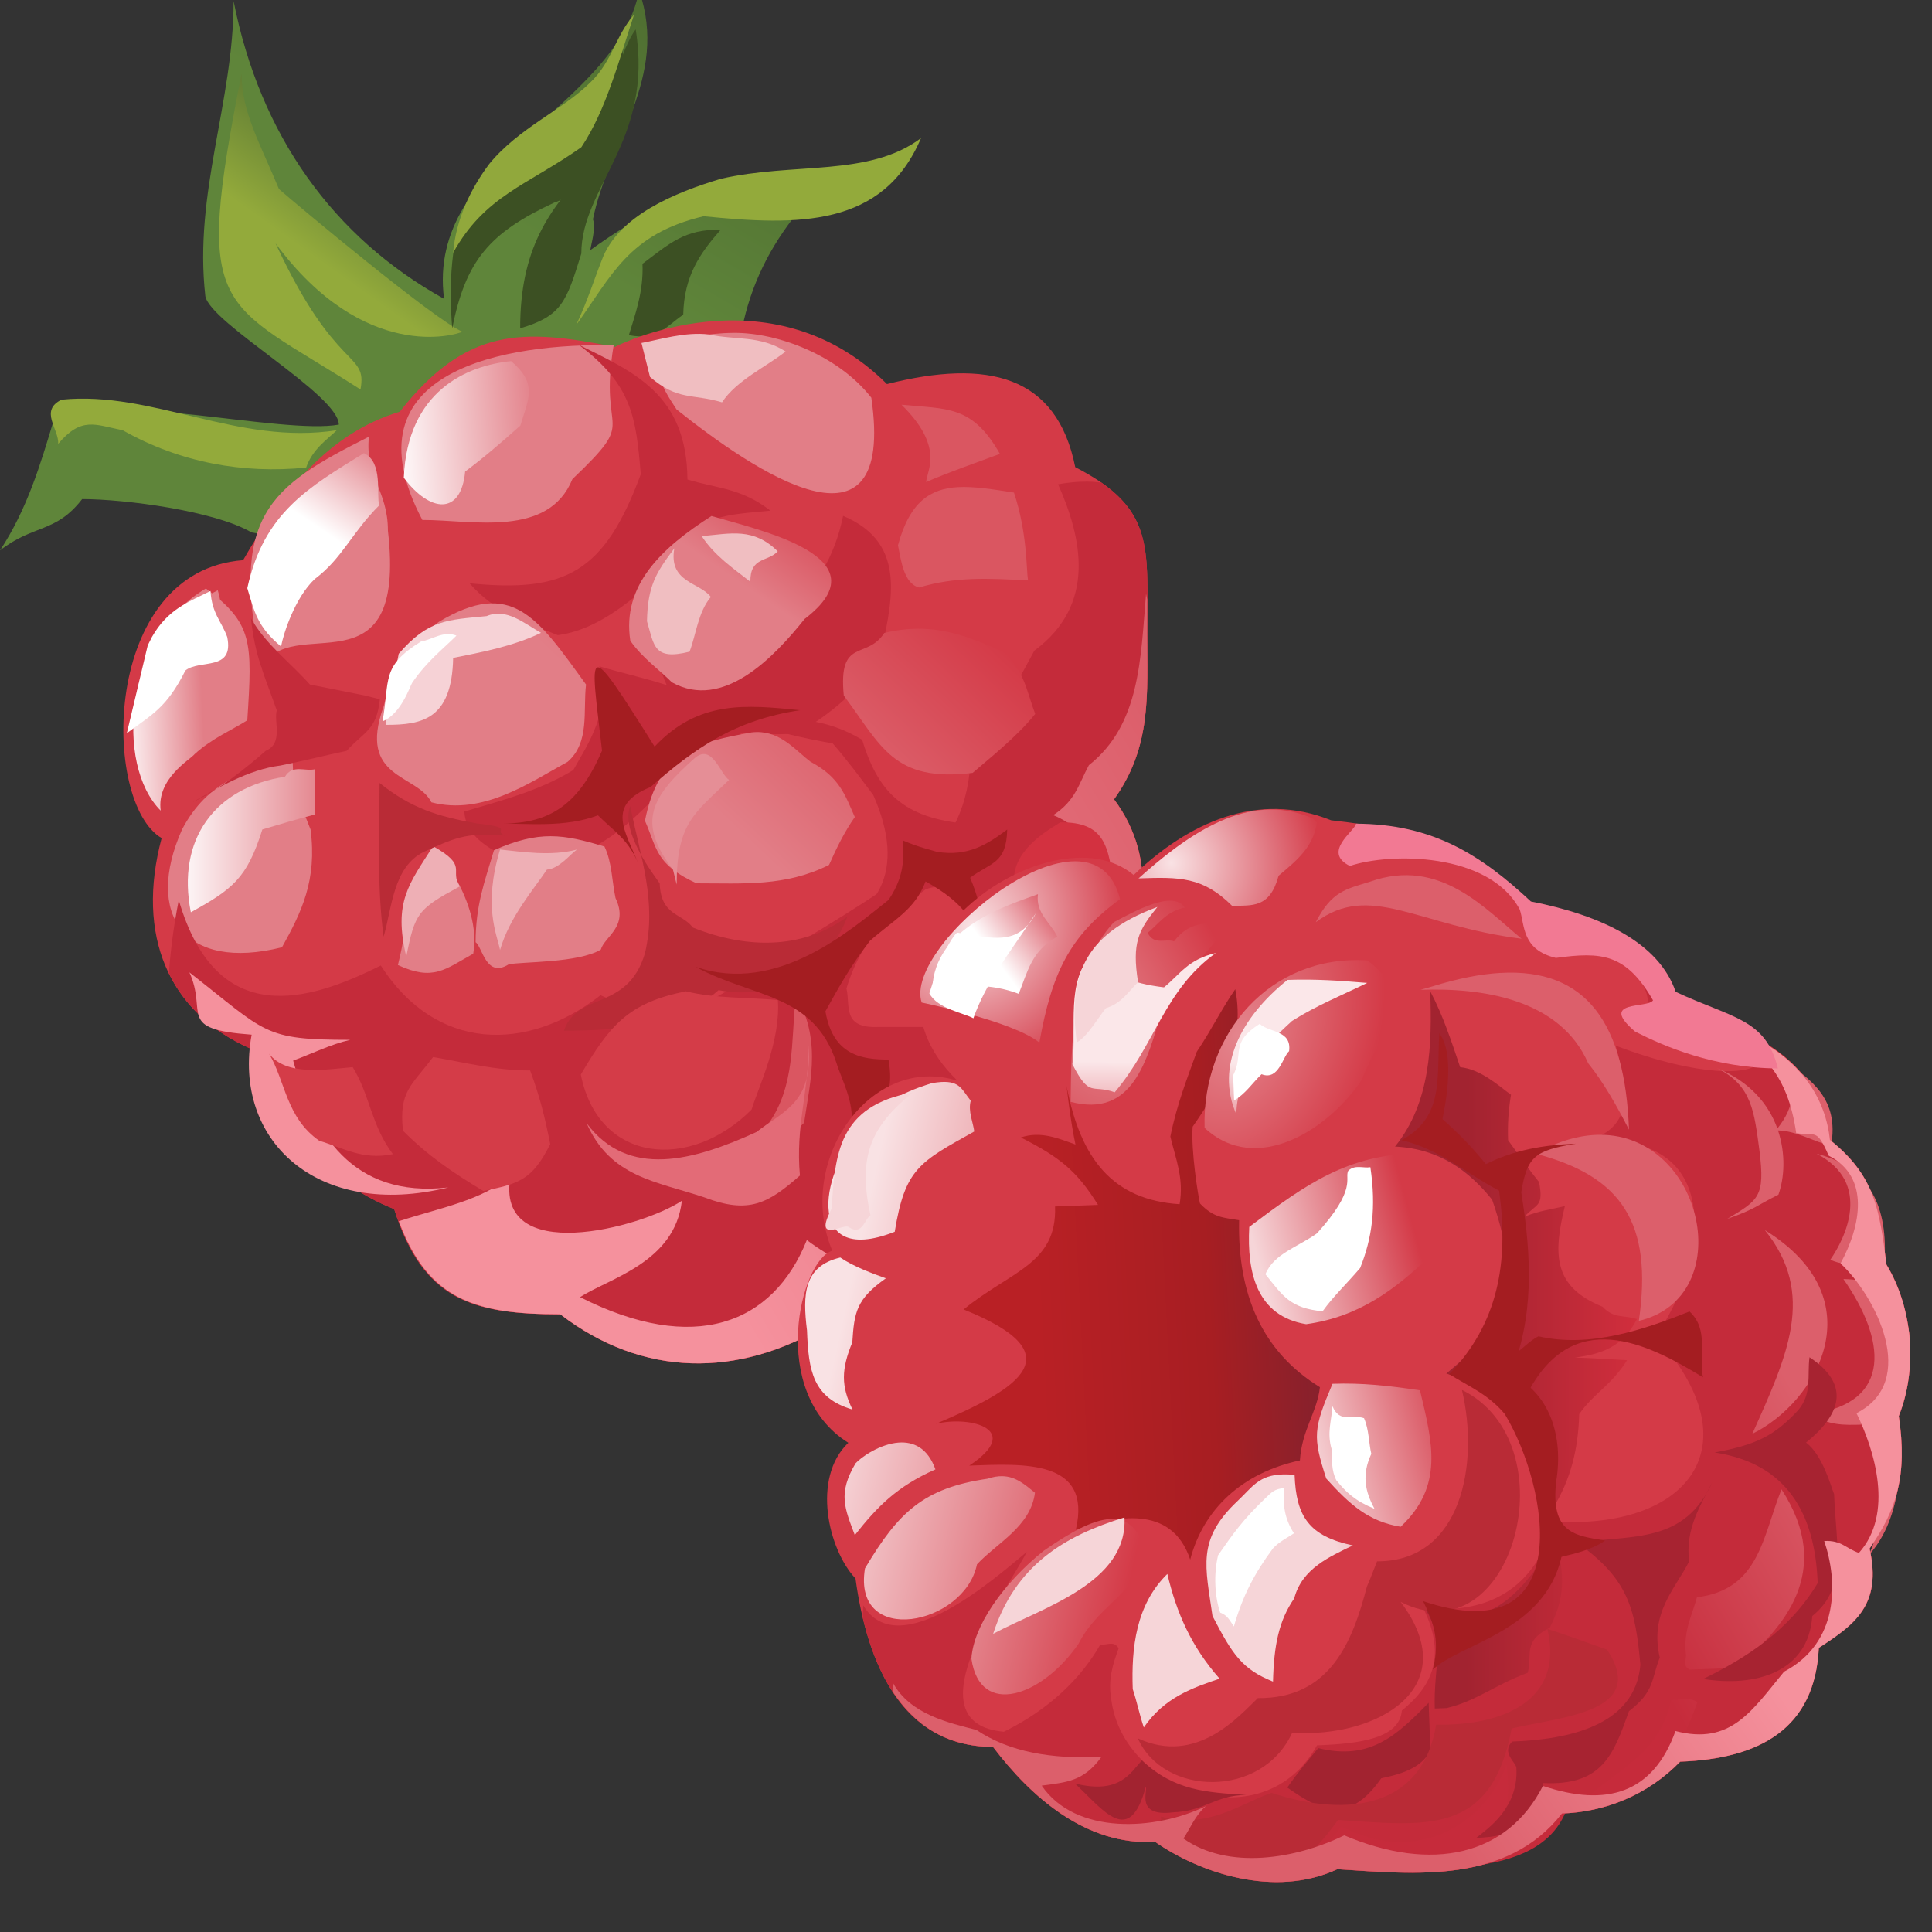 <svg width="89" height="89" viewBox="0 0 89 89" fill="none" xmlns="http://www.w3.org/2000/svg">
<rect x="0" y="0" width="89" height="89" fill="#333333" stroke="none"/>
<g clip-path="url(#clip0_126_2582)">
<path fill-rule="evenodd" clip-rule="evenodd" d="M20.457 13.767C19.608 7.238 28.346 5.068 29.443 -0.422C30.827 3.543 28.018 6.586 27.315 10.102C27.465 10.528 27.216 11.278 27.196 11.52C29.474 9.878 31.972 8.555 34.882 7.973C37.419 7.985 40.066 8.261 42.095 6.909C41.361 8.864 38.571 9.447 36.775 9.747C35.461 11.371 34.589 13.11 34.173 15.187C30.319 19.582 23.461 19.229 19.392 22.28C17.955 23.183 16.686 24.004 15.727 25.236C13.645 24.159 13.632 24.936 11.588 24.527C9.893 23.532 5.743 22.991 3.784 22.991C2.563 24.568 1.558 24.144 0 25.355C1.256 23.446 1.862 21.397 2.484 19.325C4.858 17.966 12.994 20.037 15.609 19.561C15.591 18.175 9.711 14.907 9.46 13.649C8.915 8.874 10.761 4.706 10.761 0.051C11.98 6.232 15.359 10.935 20.457 13.767Z" fill="url(#paint0_linear_126_2582)"/>
<path fill-rule="evenodd" clip-rule="evenodd" d="M11.129 3.388C8.901 14.641 10.046 13.738 16.607 17.942C16.933 16.159 15.488 17.227 12.695 11.213C16.771 16.72 21.002 15.432 21.302 15.282C20.032 14.745 13.7 9.452 12.851 8.709C11.968 6.579 11.129 5.157 11.129 3.388Z" fill="url(#paint1_linear_126_2582)"/>
<path d="M27.717 11.995C28.46 9.938 31.12 8.862 33.195 8.24C36.568 7.46 40.02 8.168 42.428 6.362C40.673 10.49 36.751 10.395 32.412 9.961C28.942 10.785 28.196 12.686 26.544 14.969C27.096 13.784 27.387 12.823 27.717 11.995Z" fill="#93AA3B"/>
<path d="M2.679 20.447C3.757 19.182 4.363 19.562 5.653 19.82C8.303 21.318 11.213 21.831 14.103 21.541C14.398 20.672 15.112 20.22 15.511 19.82C10.964 20.531 7.048 17.991 2.836 18.412C1.794 18.919 2.73 19.779 2.679 20.447Z" fill="#93AA3B"/>
<path d="M23.962 15.125C23.961 11.516 25.241 9.621 27.249 7.613C27.662 6.007 28.444 2.472 29.283 1.354C30.117 6.478 26.779 8.591 26.779 11.682C26.082 13.932 25.875 14.552 23.962 15.125Z" fill="#3C5023"/>
<path d="M28.657 2.292C29.083 4.168 28.132 8.46 25.527 9.335C22.534 10.73 21.456 12.004 20.832 15.125C20.668 13.087 20.779 11.02 21.458 9.491C22.838 8.763 23.989 8.051 25.057 7.457C26.188 6.862 27.826 3.123 28.657 2.292Z" fill="#3C5023"/>
<path d="M31.474 14.499C31.514 12.707 32.238 11.68 33.195 10.587C31.554 10.539 30.823 11.232 29.596 12.152C29.656 13.423 29.245 14.523 28.97 15.439C30.302 15.704 30.666 15.038 31.474 14.499Z" fill="#3C5023"/>
<path d="M29.21 0.669C28.512 2.77 27.934 5.05 26.779 6.783C24.282 8.537 22.336 9.014 20.873 11.647C21.006 10.084 21.694 8.676 22.541 7.548C23.889 5.897 25.951 5.04 27.195 3.796C28.196 2.85 28.34 1.664 29.21 0.669Z" fill="#91A83C"/>
<path d="M52.847 29.171C52.847 25.193 53.221 23.419 49.532 21.52C48.684 17.281 45.5 16.523 40.859 17.693C35.449 12.315 28.321 15.982 28.321 15.982C24.044 15.126 21.485 15.068 18.414 18.968C15.125 19.955 13.01 22.65 11.198 25.805C4.653 26.295 4.672 36.991 7.446 38.609C6.25 43.092 7.756 46.626 11.527 48.301C13.03 51.844 14.864 54.381 18.158 55.699C19.477 59.857 21.703 60.544 25.81 60.544C29.607 63.462 34.017 63.477 38.054 61.055C41.871 59.441 44.896 58.22 45.706 54.168C49.053 52.027 49.415 49.968 50.042 46.516C53.07 43.327 53.387 39.584 51.318 36.823C53.055 34.401 52.847 32.013 52.847 29.171Z" fill="#D43A47"/>
<path d="M13.485 34.921C11.349 35.503 9.577 35.947 8.386 38.21C6.638 42.143 8.504 44.761 12.99 43.638C13.885 42.028 14.615 40.546 14.306 38.21C13.875 37.133 13.458 36.197 13.485 34.921ZM10.031 27.189C7.649 28.513 6.454 28.886 6.577 32.453C7.312 32.379 8.305 32.783 10.031 30.973C10.126 30.022 10.401 28.369 10.031 27.189ZM16.993 20.119C12.374 22.442 10.545 23.757 12.066 30.795C13.335 28.078 18.763 32.213 17.87 24.442C17.87 22.575 16.811 21.961 16.993 20.119ZM28.269 15.905C23.428 15.804 15.782 16.987 19.456 23.952C21.77 23.952 25.261 24.786 26.367 22.074C29.504 19.083 27.537 20.261 28.269 15.905ZM33.8 15.334C32.581 15.343 31.279 15.595 29.909 15.959C30.494 17.801 30.505 17.852 31.168 18.863C34.706 21.682 41.278 26.172 40.139 18.321C38.614 16.372 35.832 15.319 33.8 15.334Z" fill="#E27E87"/>
<path d="M50.08 22.186C49.664 22.182 49.219 22.223 48.742 22.309C49.849 24.799 50.518 27.851 47.648 29.973C46.911 31.301 46.529 32.396 44.636 33.255C45.312 38.942 41.592 40.318 41.592 40.318C41.232 40.737 36.664 43.568 35.879 43.931C33.276 45.956 31.267 47.552 27.666 45.846C24.242 48.509 20.07 48.424 17.541 44.477C14.219 46.138 9.987 47.451 8.235 41.468C8.006 42.614 7.861 43.733 7.78 44.832C8.508 46.33 9.768 47.519 11.527 48.301C13.03 51.844 14.865 54.38 18.16 55.699C19.477 59.856 21.702 60.544 25.809 60.544C29.605 63.461 34.016 63.477 38.053 61.054C41.871 59.441 44.895 58.219 45.706 54.167C49.053 52.026 49.414 49.969 50.042 46.517C53.069 43.327 53.389 39.582 51.319 36.822C53.056 34.4 52.849 32.012 52.849 29.17C52.849 25.689 53.135 23.897 50.735 22.23C50.524 22.204 50.308 22.187 50.08 22.186Z" fill="#C42B3A"/>
<path fill-rule="evenodd" clip-rule="evenodd" d="M8.725 44.793C9.581 46.678 8.101 47.409 11.592 47.663C10.7 52.526 14.612 56.191 20.653 54.701C16.201 55.213 14.416 52.164 13.505 48.856C14.382 48.537 15.224 48.109 16.134 47.901C12.107 47.901 12.293 47.578 8.725 44.793ZM52.794 27.354C52.541 30.379 52.52 33.383 50.16 35.25C49.693 36.108 49.555 36.879 48.516 37.551C52.33 39.077 51.858 46.062 47.201 45.776C47.833 47.358 48.392 51.096 44.406 51.861C43.653 56.002 42.042 60.807 37.168 57.124C35.607 61.026 31.962 62.407 26.723 59.755C28.041 58.891 31.089 58.169 31.411 55.315C29.54 56.563 22.753 58.362 23.518 54.164C22.218 55.301 20.289 55.634 18.373 56.256C19.714 59.885 21.906 60.544 25.809 60.544C29.606 63.461 34.016 63.477 38.053 61.054C41.87 59.441 44.895 58.219 45.705 54.167C49.052 52.026 49.414 49.969 50.042 46.517C53.069 43.327 53.389 39.582 51.319 36.822C53.055 34.4 52.848 32.012 52.848 29.17C52.848 28.576 52.846 28.119 52.848 27.615C52.831 27.53 52.81 27.44 52.794 27.354Z" fill="url(#paint2_linear_126_2582)"/>
<path d="M38.838 23.763C38.123 27.334 35.172 30.511 29.997 29.021C30.186 30.064 30.409 30.897 30.714 31.562C29.674 31.224 28.585 30.987 27.605 30.693C28.169 32.761 27.069 34.286 26.409 35.474C24.788 36.455 23.122 36.865 21.392 37.385C21.454 38.929 23.593 39.538 24.02 39.776C27.473 39.798 29.053 37.85 30.951 35.952C31.431 34.285 33.05 34.379 34.296 34.038C34.231 33.928 34.146 33.843 34.073 33.741C34.805 33.825 35.648 33.846 36.688 33.8C37.9 33.125 39.283 32.101 40.512 30.453C41.029 27.869 41.927 25.065 38.838 23.763ZM26.649 15.876C29.119 17.727 29.299 19.216 29.518 21.849C27.84 26.382 26.05 27.311 21.631 26.869C22.793 28.206 24.233 28.674 25.695 29.258C28.012 28.968 30.122 26.742 31.429 25.434C32.15 23.694 33.456 23.727 35.492 23.523C34.137 22.482 33.103 22.519 31.668 22.089C31.636 18.127 29.16 17.131 26.649 15.876Z" fill="#C42B3A"/>
<path fill-rule="evenodd" clip-rule="evenodd" d="M19.98 38.99C18.885 40.619 18.793 42.604 18.331 44.455C19.954 45.211 20.508 44.652 21.8 43.934C22.216 41.506 19.98 38.99 19.98 38.99ZM25.365 38.522C24.592 38.521 23.799 38.706 22.757 39.166C22.297 40.701 21.917 41.7 21.909 43.405C22.224 43.615 22.386 45.083 23.434 44.423C24.079 44.294 26.625 44.367 27.676 43.746C27.851 43.132 28.984 42.693 28.355 41.371C28.185 40.58 28.196 39.727 27.845 38.997C26.89 38.711 26.138 38.522 25.365 38.522ZM35.082 33.731C34.938 33.718 34.788 33.72 34.629 33.738C32.16 34.188 30.351 34.569 29.71 37.809C30.27 39.068 30.179 39.819 32.086 40.691C34.251 40.691 36.185 40.848 38.191 39.844C38.529 39.08 38.899 38.323 39.378 37.639C38.937 36.648 38.687 35.804 37.343 35.095C36.717 34.625 36.083 33.825 35.082 33.732V33.731ZM42.254 28.962C41.778 28.968 41.276 29.027 40.735 29.159C39.918 30.422 38.609 29.336 38.87 32.042C40.587 34.332 41.14 36.052 44.806 35.604C45.497 34.999 46.802 33.986 47.688 32.89C47.299 31.878 47.194 30.837 46.164 30.007C44.877 29.435 43.683 28.948 42.254 28.962ZM20.212 28.649C18.263 30.143 18.074 31.198 17.668 32.552C16.464 35.908 19.212 35.637 19.874 36.96C22.253 37.578 24.422 36.036 26.148 35.094C27.177 34.198 26.853 32.755 26.996 31.534C24.747 28.419 23.57 26.632 20.212 28.649Z" fill="url(#paint3_linear_126_2582)"/>
<path d="M34.46 33.229C35.748 33.734 36.96 33.993 38.36 34.247C39.021 35.008 39.622 35.816 40.226 36.622C41.792 40.145 40.459 42.264 37.512 43.067C40.438 43.55 42.427 41.207 43.449 39.845C43.535 38.677 44.379 38.565 44.806 37.978C41.841 37.748 40.512 36.727 39.717 34.078C37.96 33.036 36.418 33.033 34.46 33.229Z" fill="#C42B3A"/>
<path d="M29.032 37.131C28.565 38.332 30.18 40.379 30.389 40.693C30.445 42.205 31.404 42.046 31.916 42.728C34.595 43.801 37.142 43.642 39.039 42.22C38.184 44.527 35.824 46.156 33.103 45.611C31.256 47.235 28.698 47.478 25.979 47.478C26.605 45.659 28.905 46.599 29.71 43.916C30.274 41.537 29.505 39.493 29.032 37.131Z" fill="#B92B36"/>
<path d="M11.562 28.48C12.223 29.671 13.37 30.516 14.276 31.534C15.123 31.703 15.971 31.873 16.82 32.043C17.045 32.099 17.272 32.156 17.498 32.212C17.358 33.64 16.759 33.712 15.971 34.587C14.92 34.811 13.969 35.055 12.918 35.265C11.429 35.453 10.043 36.297 8.848 36.961C10.088 36.399 11.359 35.358 12.24 34.587C13.063 34.246 12.605 33.248 12.749 32.721C12.154 31.046 11.731 30.168 11.562 28.48Z" fill="#C42B3A"/>
<path fill-rule="evenodd" clip-rule="evenodd" d="M11.392 27.095C12.146 23.613 14.237 22.44 16.763 20.876C17.661 21.286 17.326 22.789 17.47 23.279C16.196 24.545 15.771 25.72 14.502 26.671C13.585 27.531 13.053 29.197 12.947 29.781C11.857 28.873 11.723 28.197 11.392 27.095Z" fill="url(#paint4_linear_126_2582)"/>
<path fill-rule="evenodd" clip-rule="evenodd" d="M18.601 22.006C18.771 18.011 21.499 16.84 23.547 16.636C24.782 17.692 24.345 18.359 23.972 19.604C23.082 20.397 22.309 21.064 21.427 21.724C21.239 23.757 19.807 23.616 18.601 22.007V22.006Z" fill="url(#paint5_linear_126_2582)"/>
<path fill-rule="evenodd" clip-rule="evenodd" d="M8.791 42.026C8.128 38.676 9.886 36.28 13.127 35.782C13.477 35.196 14.053 35.55 14.515 35.434V37.517C13.547 37.777 12.89 37.969 12.086 38.21C11.373 40.475 10.714 40.958 8.791 42.026Z" fill="url(#paint6_linear_126_2582)"/>
<path fill-rule="evenodd" clip-rule="evenodd" d="M9.484 27.108C5.737 29.325 5.284 35.224 7.402 37.343C7.207 35.865 8.755 35.001 8.964 34.741C9.795 33.99 10.683 33.635 11.392 33.18C11.628 29.548 11.647 28.73 9.484 27.108Z" fill="url(#paint7_linear_126_2582)"/>
<path fill-rule="evenodd" clip-rule="evenodd" d="M32.776 23.769C30.479 25.236 28.642 26.958 29.036 29.516C29.586 30.305 30.372 30.852 30.952 31.432C33.316 32.745 35.66 30.268 37.065 28.513C40.824 25.651 34.92 24.412 32.776 23.769Z" fill="url(#paint8_linear_126_2582)"/>
<path d="M44.126 22.44C42.863 22.512 41.908 23.111 41.367 25.118C41.509 25.829 41.638 26.883 42.339 27.063C44.004 26.563 45.504 26.637 47.357 26.738C47.274 26.239 47.33 24.555 46.709 22.691C45.752 22.544 44.884 22.398 44.126 22.44ZM41.529 18.644C43.49 20.575 42.72 21.631 42.662 22.206C43.82 21.708 45.01 21.303 46.061 20.909C44.785 18.649 43.614 18.852 41.529 18.644Z" fill="#DA5661"/>
<path d="M26.755 49.499C28.092 47.236 28.929 46.199 31.596 45.665C32.974 46.005 34.42 45.935 35.833 46.069C35.968 47.984 34.916 50.133 34.623 51.112C31.792 53.952 27.575 53.597 26.755 49.499Z" fill="#D43C48"/>
<path d="M36.438 45.463C37.92 47.727 37.333 49.692 37.043 51.718C35.119 53.708 34.012 54.098 31.596 54.34C33.265 53.395 34.169 52.662 35.43 51.718C36.612 50.033 36.449 47.983 36.64 46.069L36.438 45.463Z" fill="#DA5661"/>
<path d="M42.616 40.985C43.529 40.571 43.968 41.402 44.621 41.602C45.349 43.856 44.376 45.638 43.542 47.308H40.458C38.773 47.38 39.182 46.319 38.993 45.534C39.789 42.929 41.211 42.079 42.616 40.985Z" fill="#D43A47"/>
<path d="M19.95 48.695C21.477 48.953 22.806 49.312 24.421 49.312C24.882 50.551 25.105 51.495 25.346 52.704C24.521 54.359 23.9 54.535 22.263 54.863C20.807 53.986 19.703 53.229 18.562 52.087C18.371 50.254 18.96 50.014 19.95 48.695Z" fill="#D43C48"/>
<path d="M12.395 48.541C13.191 49.57 14.954 49.276 16.249 49.158C17.061 50.491 17.089 51.82 18.099 53.167C16.712 53.455 15.804 52.879 14.707 52.55C13.177 51.485 13.147 49.796 12.395 48.541Z" fill="#D43C48"/>
<path d="M46.708 40.513C46.718 39.056 48.429 38.159 48.846 37.882C50.868 37.865 51.105 38.932 51.312 41.007C51.312 41.591 49.504 43.215 49.504 43.309C48.23 43.575 48.945 43.678 47.694 43.803C47.134 43.052 46.84 42.098 46.708 40.513Z" fill="#D33140"/>
<path d="M17.791 33.391C17.789 32.282 18.177 31.207 18.369 30.115C19.743 28.531 20.605 28.562 22.416 28.381C23.337 27.991 24.151 28.723 24.922 29.151C23.656 29.769 22.152 30.052 20.875 30.307C20.82 33.15 19.429 33.391 17.791 33.391Z" fill="#F6D2D6"/>
<path d="M5.842 33.777C6.163 32.428 6.484 31.079 6.805 29.729C6.869 29.601 6.934 29.472 6.998 29.344C7.726 28.06 8.698 27.723 9.696 27.224C9.763 28.27 10.2 28.611 10.467 29.344C10.793 30.942 9.198 30.359 8.54 30.886C7.673 32.615 7.006 32.904 5.842 33.777Z" fill="white"/>
<path d="M23.035 39.135C22.251 41.74 22.885 43.015 23.035 43.762C23.481 42.222 24.588 40.969 25.194 40.06C25.765 40.019 26.273 39.34 26.581 39.135C25.375 39.457 24.043 39.236 23.035 39.135ZM19.95 38.982C18.836 40.733 18.116 41.549 18.716 44.069C19.119 42.055 19.241 41.882 21.183 40.832C20.681 40.079 21.606 39.908 19.95 38.982Z" fill="#EEAFB5"/>
<path d="M33.261 18.535C33.921 17.521 35.342 16.871 36.191 16.192C34.992 15.435 33.882 15.678 32.675 15.41C31.567 15.27 30.365 15.653 29.55 15.8C29.719 16.474 29.802 16.805 29.942 17.363C31.226 18.471 31.895 18.125 33.261 18.535Z" fill="#F0BEC1"/>
<path d="M27.027 51.748C28.111 54.23 30.231 54.42 32.439 55.156C34.499 55.943 35.38 55.44 36.849 54.153C36.644 51.86 37.251 50.336 37.251 48.14C37.425 50.731 36.283 51.07 34.844 52.15C31.934 53.474 28.942 54.301 27.027 51.748Z" fill="#E36B77"/>
<path d="M31.001 40.06C29.323 37.861 29.99 36.712 32.034 34.895C32.822 34.274 33.172 35.654 33.584 35.928C32.007 37.463 31.172 37.893 31.172 40.749L31.001 40.06Z" fill="#E58E96"/>
<path d="M31.064 25.257C30.785 26.843 32.229 26.812 32.745 27.499C32.154 28.199 32.062 29.254 31.765 30.02C30.103 30.439 30.137 29.732 29.804 28.619C29.837 26.986 30.219 26.386 31.064 25.257Z" fill="#F0BEC1"/>
<path d="M32.325 24.698C32.911 25.591 33.752 26.165 34.566 26.799C34.549 25.635 35.38 25.894 35.827 25.398C34.71 24.296 33.683 24.575 32.325 24.698Z" fill="#F0BEC1"/>
<path d="M19.392 29.553C17.532 30.704 17.967 31.326 17.621 33.23C18.471 32.896 18.88 31.632 18.984 31.459C19.658 30.468 20.396 29.91 21.027 29.28C20.427 29.042 19.912 29.466 19.392 29.553Z" fill="white"/>
<path d="M22.889 37.932C25.191 38.003 26.615 37.187 27.733 34.579C27.186 29.795 26.892 29.206 30.155 34.393C32.182 32.244 34.36 32.465 36.862 32.716C33.841 33.167 32.008 34.471 29.969 36.255C27.896 37.099 28.797 38.264 29.41 39.796C28.954 38.674 28.283 38.296 27.546 37.559C26.041 38.135 24.235 37.932 22.889 37.932Z" fill="#A41D21"/>
<path d="M17.485 36.069C18.939 37.23 20.136 37.602 21.956 37.932C23.801 38.139 22.66 38.234 23.261 38.492C21.432 38.321 20.849 38.653 19.535 39.237C18.096 39.927 18.051 41.883 17.672 43.149C17.356 40.806 17.485 38.298 17.485 36.069Z" fill="#B92B36"/>
<path d="M32.043 44.536C35.81 45.848 39.227 42.797 40.929 41.459C41.805 40.183 41.566 39.24 41.613 38.725C42.325 39.034 42.889 39.151 43.151 39.238C44.589 39.478 45.491 38.892 46.398 38.213C46.362 39.805 45.644 39.719 44.689 40.434C45.352 41.964 45.372 43.348 45.372 45.049C45.349 42.595 44.315 41.536 42.638 40.605C42.139 41.909 41.245 42.316 40.075 43.34C39.167 44.52 38.697 45.375 38.024 46.586C38.372 48.622 39.707 48.809 40.929 48.809C41.29 50.879 40.328 50.916 39.221 51.885C39.365 50.748 38.758 49.716 38.537 48.979C37.489 45.721 34.609 45.961 32.043 44.536Z" fill="#A41D21"/>
<path d="M53.211 84.847C55.255 86.267 58.705 87.457 61.608 86.108C65.155 86.334 69.397 86.808 71.954 83.542C73.94 83.47 75.897 82.698 77.4 81.153C81.08 81.019 83.608 79.624 83.786 75.91C85.416 74.85 86.713 73.951 86.126 71.337C87.359 69.564 87.882 67.995 87.471 65.233C88.332 63.09 88.141 60.306 86.905 58.26C86.574 55.669 86.352 54.151 84.296 52.509C84.073 50.384 82.655 47.716 77.613 46.696C77.555 44.838 71.416 41.648 70.026 41.856C68.664 39.048 65.076 38.208 61.319 37.788C57.908 36.417 54.729 37.917 52.224 40.309C48.414 37.108 38.34 44.22 44.112 49.789C40.105 48.508 36.609 53.494 38.341 57.618C36.882 58.027 35.351 64.134 39.079 66.464C37.378 68.092 38.16 71.388 39.41 72.716C39.941 76.623 41.538 80.468 45.745 80.472C47.51 82.805 50.049 85.027 53.211 84.847Z" fill="#D43A47"/>
<path fill-rule="evenodd" clip-rule="evenodd" d="M49.132 50.025C49.777 53.407 51.274 55.278 54.34 55.473C54.544 54.275 54.165 53.414 53.914 52.357C54.215 50.866 54.697 49.655 55.13 48.451C55.834 47.401 56.277 46.47 56.904 45.568C57.403 48.106 56.129 50.192 54.941 51.902C54.86 53.021 55.191 55.074 55.278 55.439C55.904 56.092 56.317 56.085 57.081 56.21C57.006 59.64 58.148 62.268 60.804 63.903C60.677 65.048 59.972 65.866 59.882 67.277C57.227 67.842 55.435 69.519 54.828 71.845C53.966 69.248 51.331 69.867 49.559 70.47C50.321 67.215 47.144 67.425 44.65 67.515C47.15 65.863 44.732 65.204 43.119 65.588C46.995 63.949 49.509 62.379 44.389 60.322C46.549 58.555 48.698 58.232 48.602 55.577C49.262 55.553 49.922 55.529 50.582 55.505C49.585 53.907 48.795 53.299 47.026 52.398C47.944 52.09 48.75 52.44 49.543 52.724C49.314 51.637 49.199 50.553 49.132 50.025Z" fill="url(#paint9_linear_126_2582)"/>
<path d="M73.898 43.266C75.013 44.381 76.228 45.571 75.833 46.553C83.969 47.779 82.162 51.099 74.43 48.169C75.049 50.53 75.189 51.929 73.026 52.604C79.698 51.989 78.571 58.263 76.273 61.569C80.868 66.618 77.733 70.481 71.57 70.09C70.944 72.49 69.218 74.479 65.556 74.065C66.701 76.371 65.872 77.753 64.579 78.798C64.472 80.081 62.65 80.33 60.67 80.401C58.218 84.817 51.774 82.537 51.2 78.344C51.023 77.369 51.264 76.673 51.531 75.931C51.307 75.55 50.967 75.811 50.69 75.752C49.499 77.845 47.631 79.097 46.242 79.775C41.859 79.383 46.387 73.281 47.3 71.49C45.772 72.758 41.386 76.635 39.767 73.956C39.755 74.145 39.752 74.33 39.744 74.516C40.504 77.724 42.192 80.468 45.745 80.472C47.509 82.805 50.049 85.028 53.211 84.847C55.255 86.267 58.705 87.457 61.607 86.108C65.155 86.334 69.396 86.808 71.954 83.542C73.94 83.471 75.897 82.697 77.4 81.152C81.079 81.019 83.608 79.624 83.786 75.91C85.416 74.85 86.713 73.95 86.125 71.336C87.358 69.563 87.882 67.995 87.471 65.233C88.332 63.09 88.141 60.307 86.906 58.261C86.575 55.669 86.352 54.151 84.296 52.509C84.073 50.384 82.655 47.716 77.613 46.696C77.582 45.691 75.773 44.302 73.898 43.266Z" fill="#C42B3A"/>
<path fill-rule="evenodd" clip-rule="evenodd" d="M47.881 48.028C48.451 44.841 49.253 43.127 51.597 41.42C50.346 36.409 41.566 43.529 42.459 46.184C42.459 46.184 46.664 47.038 47.881 48.028Z" fill="url(#paint10_radial_126_2582)"/>
<path fill-rule="evenodd" clip-rule="evenodd" d="M49.319 50.758C49.357 47.98 49.366 44.575 51.317 42.477C52.255 41.992 54.036 40.973 54.577 41.811C53.696 41.978 53.254 42.7 52.867 42.967C53.161 43.562 53.673 43.228 54.085 43.361C54.808 42.44 55.471 42.545 56.572 42.505C55.606 44.14 54.366 44.824 53.54 46.446C52.847 48.923 52.157 51.499 49.319 50.757V50.758Z" fill="url(#paint11_radial_126_2582)"/>
<path fill-rule="evenodd" clip-rule="evenodd" d="M55.491 51.957C55.365 47.623 58.513 43.959 62.983 44.243C63.37 44.499 63.663 44.875 64.002 45.191C64.596 46.98 63.305 48.159 62.744 49.724C61.225 52.025 57.879 54.179 55.491 51.957Z" fill="url(#paint12_radial_126_2582)"/>
<path fill-rule="evenodd" clip-rule="evenodd" d="M51.12 69.977C50.3 70.026 49.265 70.619 48.083 71.435C46.222 72.926 44.833 74.91 44.75 76.413C45.141 79.141 48.007 78.161 49.686 75.717C50.511 74.095 51.98 73.564 52.849 71.779C52.539 70.422 51.939 69.927 51.12 69.977ZM46.176 68.002C45.971 67.998 45.743 68.034 45.483 68.12C42.552 68.553 41.39 69.65 39.846 72.25C39.253 75.9 44.428 74.879 45.006 72.063C45.927 71.073 47.474 70.33 47.677 68.764C47.203 68.379 46.791 68.015 46.176 68.002ZM41.4 66.454C40.541 66.517 39.671 67.121 39.413 67.409C38.588 68.798 38.915 69.481 39.378 70.717C40.411 69.411 41.31 68.478 43.092 67.689C42.73 66.683 42.069 66.406 41.4 66.454ZM38.709 57.929C37.022 58.33 36.969 59.623 37.176 61.291C37.244 63.155 37.447 64.396 39.272 64.934C38.74 63.846 38.752 63.086 39.263 61.836C39.352 60.435 39.453 59.846 40.809 58.887C40.209 58.672 39.318 58.346 38.709 57.929ZM43.361 49.843C43.237 49.85 43.097 49.868 42.938 49.894C42.421 50.056 40.387 50.659 39.734 52.09C37.93 53.548 36.853 58.465 41.217 56.743C41.692 53.822 42.358 53.534 44.88 52.123C44.834 51.723 44.583 51.183 44.72 50.706C44.309 50.197 44.226 49.793 43.361 49.843Z" fill="url(#paint13_linear_126_2582)"/>
<path fill-rule="evenodd" clip-rule="evenodd" d="M52.447 40.465C54.491 38.638 57.251 36.535 60.113 37.56C60.65 37.749 60.443 37.742 60.672 37.869C60.5 39.02 59.77 39.612 58.901 40.341C58.493 41.856 57.676 41.699 56.762 41.732C55.408 40.382 54.327 40.398 52.447 40.465Z" fill="url(#paint14_radial_126_2582)"/>
<path fill-rule="evenodd" clip-rule="evenodd" d="M53.775 72.506C52.332 73.919 52.112 75.902 52.181 77.81C52.374 78.392 52.494 78.996 52.691 79.577C53.642 78.188 54.954 77.747 56.181 77.33C54.866 75.833 54.202 74.3 53.775 72.505V72.506ZM59.102 67.92C57.98 67.952 57.698 68.498 57.003 69.152C55.112 70.933 55.537 72.173 55.854 74.439C56.774 76.216 57.216 76.891 58.643 77.465C58.684 75.814 58.907 74.661 59.62 73.633C59.979 72.249 61.267 71.706 62.322 71.191C60.298 70.768 59.706 69.851 59.637 67.939C59.439 67.922 59.262 67.916 59.102 67.92ZM61.383 63.747C60.502 65.826 60.465 66.175 61.095 68.11C62.179 69.31 63.043 70.089 64.524 70.331C66.527 68.444 65.987 66.458 65.413 64.047C63.957 63.833 62.749 63.697 61.383 63.747ZM65.24 53.114C62.044 53.23 60.224 54.505 57.549 56.518C57.435 58.623 57.894 60.623 60.168 61C62.584 60.669 64.261 59.425 65.967 57.776C66.192 56.395 66.398 54.491 65.24 53.114Z" fill="url(#paint15_linear_126_2582)"/>
<path fill-rule="evenodd" clip-rule="evenodd" d="M59.31 45.141C57.184 46.837 55.98 49.133 56.955 51.336C56.951 49.195 58.888 47.633 59.515 47.034C60.632 46.323 61.849 45.833 62.983 45.279C61.703 45.174 60.581 45.094 59.31 45.141ZM50.306 43.973C49.094 45.182 49.602 47.329 49.403 49.029C50.213 50.6 50.285 49.935 51.351 50.317C53.228 48.096 53.623 45.62 56.007 43.902C54.717 44.202 54.358 44.886 53.62 45.483C52.051 45.287 51.345 44.939 50.306 43.973Z" fill="url(#paint16_linear_126_2582)"/>
<path d="M73.699 52.276C72.813 52.279 71.819 52.539 70.735 53.145C74.719 54.184 76.144 56.34 75.496 60.848C80.109 59.751 78.484 52.261 73.699 52.276ZM69.108 44.818C68.186 44.873 67.145 45.078 65.976 45.442L65.438 45.597C68.266 45.495 71.862 46.007 73.164 48.984C73.88 49.87 74.496 50.976 75.041 52.039C74.865 47.189 73.106 44.584 69.108 44.819V44.818Z" fill="#DC5F6B"/>
<path fill-rule="evenodd" clip-rule="evenodd" d="M52.602 81.095C52.066 81.671 51.583 82.675 49.517 82.158C50.839 83.387 52.026 85.115 52.782 82.311C52.887 82.484 52.287 83.709 54.045 83.487C55.513 83.434 55.956 82.703 57.412 82.686C55.565 82.568 54.101 82.495 52.602 81.095ZM65.813 78.443C64.381 79.887 63.159 81.126 60.728 80.529C60.178 81.196 59.842 81.574 59.301 82.346C60.722 83.333 62.071 84.159 63.63 81.917C64.016 81.826 65.481 81.599 65.892 80.613C65.866 79.89 65.839 79.167 65.813 78.443ZM71.65 70.899C70.403 72.926 68.697 75.462 65.656 74.104C66.619 75.699 66.032 76.7 66.094 78.706L66.636 78.686C68.021 78.357 68.844 77.628 70.379 77.056C70.596 76.132 70.148 75.622 71.391 74.983C72.095 73.6 72.1 72.572 71.65 70.9V70.899ZM65.884 45.66C65.973 48.11 65.909 50.783 64.264 52.818C66.376 52.919 67.722 54.01 68.737 55.265C70.245 59.621 69.162 61.179 66.626 63.274C69.665 64.225 71.486 67.306 71.548 69.464C72.352 68.159 72.702 66.775 72.749 65.141C73.414 64.183 74.205 63.842 74.955 62.66C74.199 62.618 73.322 62.56 72.55 62.538C73.787 62.38 74.764 62.04 75.408 60.764C74.789 60.564 74.352 60.76 73.822 60.196C71.547 59.282 71.543 57.784 72.088 55.56C71.359 55.734 70.953 55.763 70.227 56.046C70.812 55.417 71.111 55.602 70.9 54.456C70.444 53.892 70.004 53.262 69.472 52.524C69.446 51.798 69.488 51.141 69.606 50.431C69.038 50.022 68.231 49.259 67.264 49.16C66.884 48.042 66.49 46.806 65.884 45.66Z" fill="url(#paint17_linear_126_2582)"/>
<path fill-rule="evenodd" clip-rule="evenodd" d="M69.395 81.293C68.377 84.129 65.136 85.932 61.799 84.134C61.44 84.651 60.805 85.201 60.353 85.846C58.516 86.283 56.619 85.55 54.456 85.608C56.505 86.142 58.816 86.789 61.268 86.115C65.218 85.973 70.94 86.821 72.185 83.304C70.812 84.198 70.374 84.944 68.465 84.798C69.42 83.772 69.619 82.931 69.395 81.293ZM77.595 78.274C77.391 78.283 77.186 78.319 76.984 78.303C76.412 81 74.21 81.599 72.782 83.135C76.325 82.669 77.233 81.012 78.196 78.41C78.001 78.281 77.799 78.263 77.595 78.274ZM82.067 68.609C81.2 70.766 81.054 73.228 78.172 73.58C77.967 74.364 77.546 75.104 77.66 76.165C77.718 76.406 77.469 76.745 77.839 76.912L77.99 76.907L79.949 76.836C82.176 75.036 84.517 72.371 82.067 68.609ZM84.92 58.922C86.831 61.649 87.272 64.615 83.431 65.14C84.233 65.659 84.884 65.659 85.846 65.624C86.738 67.279 86.938 69.95 86.065 71.666C87.49 70.134 87.802 67.442 87.309 65C87.95 63.741 89.209 58.986 84.92 58.922ZM81.3 56.666C83.678 59.608 82.334 62.453 80.723 66.05C83.632 64.63 86.498 59.883 81.3 56.666ZM83.683 53.146C86.288 54.497 84.982 57.073 84.316 58.031C85.216 58.449 86.137 58.104 86.823 57.94C86.931 55.417 86.024 53.757 83.683 53.146ZM82.039 48.752C82.793 50.034 82.702 50.935 81.878 51.988C81.483 50.889 80.633 49.831 79.089 49.201C80.722 50.002 80.81 51.238 81.053 53.014C81.315 55.143 81.017 55.274 79.568 56.149C80.882 55.694 80.965 55.505 81.925 55.036C82.203 54.26 82.269 53.152 81.906 52.075C82.779 52.093 83.587 52.617 84.354 52.779C84.725 50.622 83.478 49.752 82.039 48.752Z" fill="url(#paint18_linear_126_2582)"/>
<path d="M78.885 68.271C77.591 71.106 75.263 70.706 72.647 71.064C75.048 72.741 75.335 74.177 75.567 76.694C75.321 79.478 72.305 80.13 69.658 80.227C69.163 80.737 69.81 81.162 69.853 81.427C69.969 83.276 68.538 84.235 68.008 84.663C69.849 84.615 70.183 84.021 70.963 82.898C71.412 82.137 71.024 82.522 71.086 82.139C73.833 82.272 74.332 80.805 75.041 78.826C76.234 77.914 76.061 77.354 76.46 76.359C75.983 74.302 77.155 73.219 77.81 71.933C77.625 70.417 78.353 69.317 78.885 68.271ZM83.357 62.524C83.247 63.377 83.484 64.191 82.84 64.958C81.742 66.139 80.923 66.549 78.987 66.911C82.314 67.417 83.617 69.713 83.734 72.927C82.398 75.16 80.334 76.428 78.46 77.343C80.819 77.727 83.303 77.065 83.486 74.444C85.119 73.123 84.585 71.253 84.49 68.825C84.366 68.543 83.97 67.019 83.197 66.455C84.716 65.227 85.343 63.838 83.357 62.524Z" fill="#A72331"/>
<path d="M71.281 75.037C72.207 75.331 73.115 75.675 74.033 75.994C75.934 78.883 71.963 79.071 69.636 79.625C68.701 84.599 65.686 84.096 61.638 83.839C58.74 87.858 56.879 87.028 53.504 84.284C53.496 84.084 53.489 83.882 53.482 83.681C55.625 84.292 57.188 83.063 58.574 82.591C62.157 83.767 65.541 83.242 66.158 79.449C69.304 79.504 72.057 78.299 71.281 75.037Z" fill="#B92B36"/>
<path d="M45.75 75.263C46.776 72.09 49.056 70.744 51.8 69.902C51.961 72.919 48.035 74.046 45.75 75.263Z" fill="#F6D5D8"/>
<path d="M53.318 41.779C49.813 43.077 49.227 45.072 49.603 48.016C50.092 47.761 50.636 46.804 50.944 46.442C51.689 46.213 52.007 45.639 52.426 45.245C52.136 43.425 52.445 42.853 53.318 41.779Z" fill="#F6D5D8"/>
<path d="M42.058 50.324C38.604 50.933 38.469 53.182 38.311 55.672C37.43 57.364 38.9 56.312 39.105 56.533C39.736 56.941 39.831 56.137 40.102 55.988C39.493 53.245 40.137 51.877 42.058 50.324V50.324Z" fill="#F6D5D8"/>
<path d="M52.416 80.079C55.122 81.331 57.057 79.072 57.943 78.226C61.279 78.255 62.305 75.629 62.969 73.086C63.153 72.664 63.289 72.29 63.436 71.924C67.341 71.94 68.15 67.41 67.345 64.028C72.358 66.496 69.697 76.428 64.521 73.792C67.496 77.73 63.474 80.072 59.526 79.821C58.125 82.873 53.594 82.74 52.416 80.079Z" fill="#B92B36"/>
<path fill-rule="evenodd" clip-rule="evenodd" d="M42.949 45.575C43.025 42.689 46.461 41.698 47.814 41.192C47.698 42.078 48.421 42.526 48.703 43.147C47.518 43.798 47.337 44.765 46.929 45.781C45.595 45.275 44.364 45.381 42.949 45.575Z" fill="url(#paint19_linear_126_2582)"/>
<path d="M70.096 43.245C65.297 42.643 63.124 40.612 60.613 42.483C61.349 41.046 62.005 40.963 63.124 40.612C66.344 39.47 68.448 41.905 70.096 43.245Z" fill="#DC5F6B"/>
<path fill-rule="evenodd" clip-rule="evenodd" d="M79.632 47.275C81.136 48.565 82.344 49.394 82.745 52.198C83.645 52.345 83.675 51.941 84.242 53.238C86.152 54.211 85.738 56.455 84.787 58.202C86.398 59.7 88.417 63.629 85.522 65.1C86.362 66.818 87.253 69.733 85.633 71.537C85.006 71.322 84.853 70.952 84.035 70.987C84.673 72.863 84.728 75.671 82.186 77.007C80.707 78.798 79.738 80.409 77.183 79.742C76.153 82.614 74.013 83.256 71.076 82.271C69.43 85.504 65.957 86.259 61.925 84.548C59.694 85.637 56.584 86.154 54.516 84.694C54.789 84.302 55.06 83.61 55.557 83.198C53.232 84.334 49.549 84.544 47.987 82.257C49.162 82.097 49.912 82.064 50.734 80.941C48.408 81.026 46.526 80.723 44.978 79.691C43.758 79.373 41.938 78.993 41.134 77.523C41.125 77.657 41.125 77.785 41.119 77.917C42.112 79.441 43.577 80.47 45.745 80.472C47.509 82.805 50.048 85.028 53.21 84.847C55.254 86.268 58.706 87.456 61.609 86.107C65.156 86.333 69.397 86.807 71.954 83.541C73.941 83.47 75.896 82.697 77.399 81.152C81.079 81.019 83.609 79.625 83.787 75.911C85.417 74.851 86.712 73.95 86.125 71.336C87.358 69.563 87.882 67.995 87.471 65.233C88.332 63.089 88.14 60.306 86.905 58.26C86.574 55.668 86.353 54.151 84.297 52.51C84.107 50.706 83.031 48.52 79.632 47.275Z" fill="url(#paint20_linear_126_2582)"/>
<path d="M62.466 37.944C66.026 37.959 68.234 39.398 70.523 41.528C73.782 42.164 76.426 43.438 77.192 45.69C79.788 46.902 81.355 46.929 81.899 49.219C78.951 49.197 76.649 48.196 75.32 47.519C73.601 46.048 75.924 46.47 76.148 46.08C74.901 43.925 73.782 43.84 71.674 44.128C70.083 43.748 70.246 42.6 70.008 41.898C68.591 39.24 64 39.275 62.184 39.892C60.886 39.251 62.417 38.285 62.466 37.944Z" fill="#F27993"/>
<path d="M66.305 47.595C67.118 48.692 66.477 51.334 66.449 51.55C67.239 52.255 67.838 52.874 68.447 53.628C69.75 52.97 71.136 52.738 72.6 52.685C70.695 52.999 70.346 53.28 70.078 54.926C70.573 58.002 70.656 60.664 69.59 63.316C71.424 64.174 72.018 66.209 71.691 68.219C71.409 70.641 72.564 70.743 73.941 70.966C73.356 71.384 72.492 71.585 71.931 71.718C71.165 75.149 67.259 75.716 66.009 76.911C66.376 75.443 65.947 74.56 65.556 73.759C72.644 76.139 71.392 68.573 69.317 65.136C68.545 64.23 67.753 63.916 66.761 63.306C69.011 60.955 69.513 58.181 69.058 54.85C67.535 54.06 66.354 52.944 64.561 52.524C66.546 51.452 66.175 49.651 66.305 47.595Z" fill="#A41D21"/>
<path d="M77.83 60.415C78.745 61.271 78.238 62.411 78.449 63.448C75.866 61.864 72.421 60.148 70.331 64.251C69.149 64.148 68.784 63.176 68.242 62.799C69.717 62.859 70.115 61.938 70.87 61.558C73.24 62.11 75.76 61.241 77.83 60.415Z" fill="#A41D21"/>
<path d="M59.146 68.553C58.703 68.585 58.569 68.755 58.281 69.027C57.267 69.995 56.795 70.661 56.114 71.643C55.903 72.508 55.957 73.545 56.209 74.287C56.547 74.412 56.632 74.625 56.84 74.926C57.245 73.518 57.782 72.486 58.64 71.329C58.921 71.018 59.379 70.793 59.608 70.633C59.154 69.935 59.1 69.286 59.146 68.553ZM61.382 64.776C61.339 65.459 61.118 65.994 61.344 66.761C61.361 67.254 61.329 67.742 61.56 68.19C62.006 68.742 62.433 69.147 63.319 69.505C62.867 68.677 62.734 67.918 63.171 66.973C63.052 66.475 63.069 65.865 62.836 65.331C62.355 65.147 61.704 65.589 61.382 64.776ZM62.607 53.761C62.432 53.758 62.26 53.786 62.107 53.935C61.927 54.295 62.532 54.758 60.667 56.816C59.791 57.446 58.677 57.751 58.293 58.7C59.088 59.684 59.418 60.264 60.926 60.406C61.437 59.697 62.037 59.141 62.656 58.413C63.206 57.044 63.404 55.625 63.128 53.769C62.958 53.797 62.782 53.763 62.607 53.761ZM58.031 47.165C56.628 48.055 57.322 48.535 56.807 49.532L56.849 50.693C57.37 50.398 57.693 49.888 58.115 49.485C58.91 49.794 59.092 48.667 59.384 48.423C59.51 47.446 58.482 47.584 58.031 47.165ZM47.372 42.584C46.587 43.498 45.508 43.192 44.085 42.961C43.433 43.626 42.842 45.693 42.812 45.759C43.193 46.479 44.406 46.662 44.84 46.909C45.415 45.275 46.484 43.924 47.372 42.584ZM47.721 42.066C47.616 42.237 47.485 42.414 47.372 42.584C47.495 42.441 47.613 42.275 47.721 42.066Z" fill="white"/>
</g>
<defs>
<linearGradient id="paint0_linear_126_2582" x1="14.496" y1="4.949" x2="23.573" y2="-10.544" gradientUnits="userSpaceOnUse">
<stop stop-color="#5F853A"/>
<stop offset="1" stop-color="#47632D"/>
</linearGradient>
<linearGradient id="paint1_linear_126_2582" x1="13.805" y1="11.358" x2="17.718" y2="5.881" gradientUnits="userSpaceOnUse">
<stop stop-color="#93AA3B"/>
<stop offset="1" stop-color="#4F6D32"/>
</linearGradient>
<linearGradient id="paint2_linear_126_2582" x1="16.744" y1="31.565" x2="42.863" y2="16.066" gradientUnits="userSpaceOnUse">
<stop stop-color="#F5919D"/>
<stop offset="1" stop-color="#DC5F6B"/>
</linearGradient>
<linearGradient id="paint3_linear_126_2582" x1="26.516" y1="31.181" x2="36.577" y2="20.6" gradientUnits="userSpaceOnUse">
<stop stop-color="#E27E87"/>
<stop offset="1" stop-color="#D43A47"/>
</linearGradient>
<linearGradient id="paint4_linear_126_2582" x1="13.67" y1="23.636" x2="16.355" y2="19.678" gradientUnits="userSpaceOnUse">
<stop stop-color="white"/>
<stop offset="1" stop-color="#E27E87"/>
</linearGradient>
<linearGradient id="paint5_linear_126_2582" x1="18.041" y1="19.609" x2="24.825" y2="19.044" gradientUnits="userSpaceOnUse">
<stop stop-color="white"/>
<stop offset="1" stop-color="#E27E87"/>
</linearGradient>
<linearGradient id="paint6_linear_126_2582" x1="8.076" y1="38.729" x2="15.093" y2="38.729" gradientUnits="userSpaceOnUse">
<stop stop-color="white"/>
<stop offset="1" stop-color="#E27E87"/>
</linearGradient>
<linearGradient id="paint7_linear_126_2582" x1="5.38" y1="32.09" x2="9.3" y2="31.916" gradientUnits="userSpaceOnUse">
<stop stop-color="white"/>
<stop offset="1" stop-color="#E27E87"/>
</linearGradient>
<linearGradient id="paint8_linear_126_2582" x1="31.821" y1="25.292" x2="33.998" y2="22.126" gradientUnits="userSpaceOnUse">
<stop stop-color="#E27E87"/>
<stop offset="1" stop-color="#D9525E"/>
</linearGradient>
<linearGradient id="paint9_linear_126_2582" x1="47.669" y1="58.289" x2="60.847" y2="57.62" gradientUnits="userSpaceOnUse">
<stop stop-color="#B92025"/>
<stop offset="0.6" stop-color="#A71E22"/>
<stop offset="1" stop-color="#84212D"/>
</linearGradient>
<radialGradient id="paint10_radial_126_2582" cx="0" cy="0" r="1" gradientUnits="userSpaceOnUse" gradientTransform="translate(44.783 42.654) rotate(-59.403) scale(7.753 7.136)">
<stop stop-color="#F9E2E4"/>
<stop offset="0.7" stop-color="#DE6C77"/>
<stop offset="1" stop-color="#D43A47"/>
</radialGradient>
<radialGradient id="paint11_radial_126_2582" cx="0" cy="0" r="1" gradientUnits="userSpaceOnUse" gradientTransform="translate(50.152 46.568) rotate(-25.282) scale(6.733 10.473)">
<stop stop-color="#E4858D"/>
<stop offset="1" stop-color="#D43A47"/>
</radialGradient>
<radialGradient id="paint12_radial_126_2582" cx="0" cy="0" r="1" gradientUnits="userSpaceOnUse" gradientTransform="translate(57.038 47.682) rotate(-68.081) scale(8.999 6.325)">
<stop stop-color="#E4858D"/>
<stop offset="1" stop-color="#D43A47"/>
</radialGradient>
<linearGradient id="paint13_linear_126_2582" x1="37.773" y1="65.505" x2="52.943" y2="68.845" gradientUnits="userSpaceOnUse">
<stop stop-color="#F9E2E4"/>
<stop offset="0.8" stop-color="#DB5C67"/>
<stop offset="1" stop-color="#D43A47"/>
</linearGradient>
<radialGradient id="paint14_radial_126_2582" cx="0" cy="0" r="1" gradientUnits="userSpaceOnUse" gradientTransform="translate(53.954 39.757) rotate(36.761) scale(7.232 6.963)">
<stop stop-color="#F9E2E4"/>
<stop offset="0.7" stop-color="#DE6C77"/>
<stop offset="1" stop-color="#D43A47"/>
</radialGradient>
<linearGradient id="paint15_linear_126_2582" x1="60.283" y1="66.7" x2="67.339" y2="64.801" gradientUnits="userSpaceOnUse">
<stop stop-color="#F6D5D8"/>
<stop offset="0.8" stop-color="#DA5965"/>
<stop offset="1" stop-color="#D43A47"/>
</linearGradient>
<linearGradient id="paint16_linear_126_2582" x1="56.206" y1="48.951" x2="56.174" y2="53.567" gradientUnits="userSpaceOnUse">
<stop stop-color="#FBE7E9"/>
<stop offset="1" stop-color="#DD646E"/>
</linearGradient>
<linearGradient id="paint17_linear_126_2582" x1="75.513" y1="64.695" x2="67.554" y2="64.673" gradientUnits="userSpaceOnUse">
<stop stop-color="#D22E3D"/>
<stop offset="1" stop-color="#A22330"/>
</linearGradient>
<linearGradient id="paint18_linear_126_2582" x1="71.565" y1="69.091" x2="82.067" y2="63.044" gradientUnits="userSpaceOnUse">
<stop stop-color="#C62B3B"/>
<stop offset="1" stop-color="#DC5F6B"/>
</linearGradient>
<linearGradient id="paint19_linear_126_2582" x1="45.124" y1="43.193" x2="48.127" y2="40.965" gradientUnits="userSpaceOnUse">
<stop stop-color="white"/>
<stop offset="0.9" stop-color="#DD626E"/>
<stop offset="1" stop-color="#D9525E"/>
</linearGradient>
<linearGradient id="paint20_linear_126_2582" x1="81.873" y1="77.75" x2="68.532" y2="87.109" gradientUnits="userSpaceOnUse">
<stop stop-color="#F5919D"/>
<stop offset="1" stop-color="#DC5F6B"/>
</linearGradient>
<clipPath id="clip0_126_2582">
<rect width="89" height="89" fill="white"/>
</clipPath>
</defs>
</svg>
